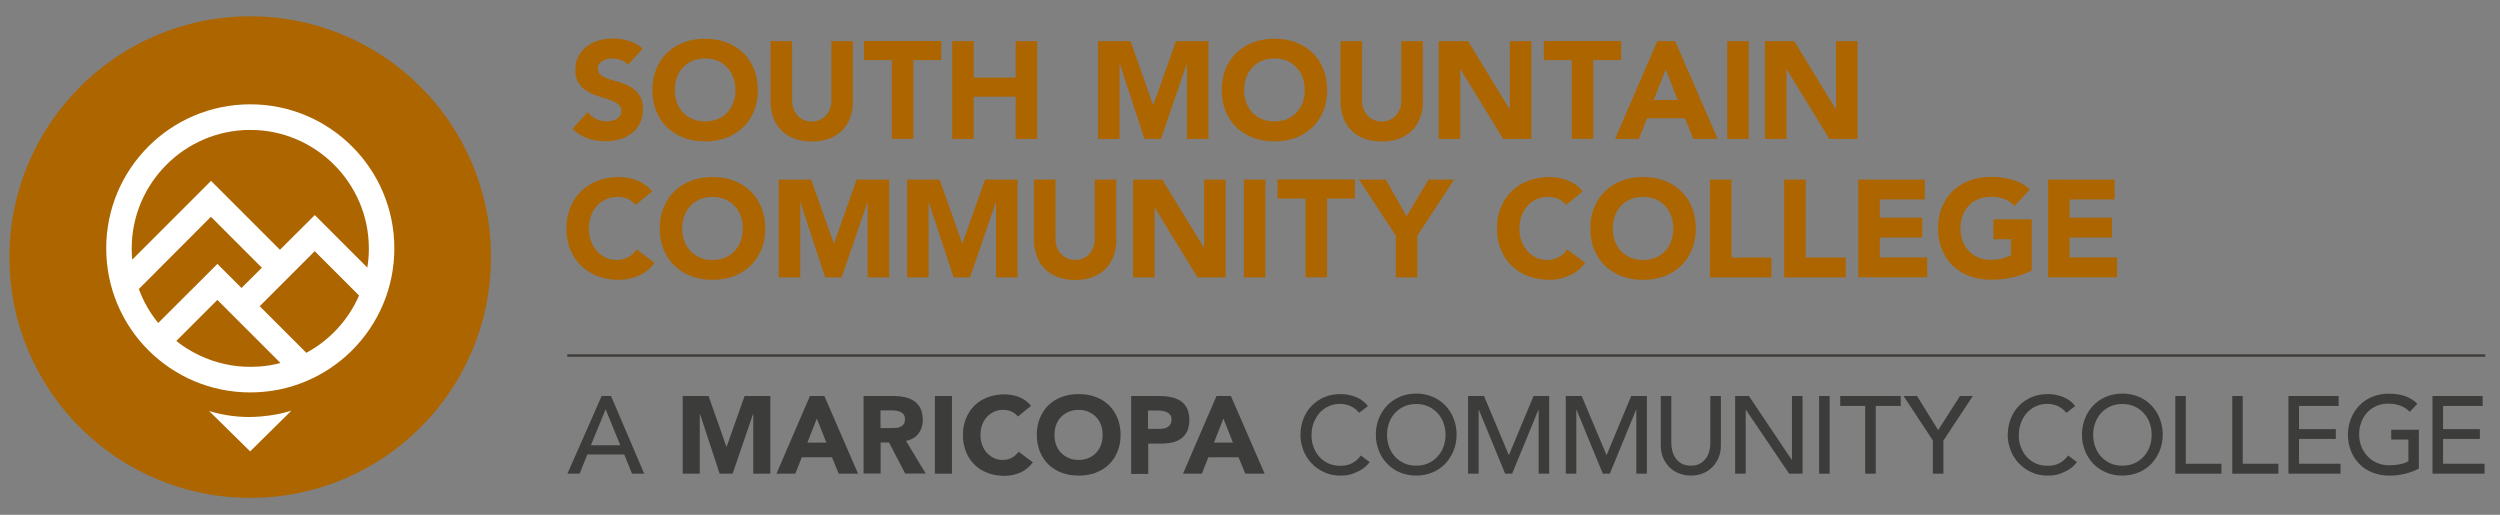 <?xml version="1.0" encoding="UTF-8"?><svg id="a" xmlns="http://www.w3.org/2000/svg" viewBox="0 0 196.28 40.42"><rect x="0" y="0" width="196.28" height="40.42" fill="#808080" stroke="none"/><defs><style>.cls-1{fill:#fff;}.cls-2{fill:#ad6500;}.cls-3{fill:#3f3c39;}.cls-4{fill:#3c3c3b;}</style></defs><g><path class="cls-2" d="M38.55,20.19c0,10.44-8.46,18.9-18.9,18.9S.74,30.63,.74,20.19,9.21,1.28,19.65,1.28s18.9,8.46,18.9,18.9Z"/><g><path class="cls-1" d="M19.65,8.19c-6.25,0-11.31,5.06-11.31,11.31s5.06,11.31,11.31,11.31,11.31-5.06,11.31-11.31-5.07-11.31-11.31-11.31m-2.57,15.37l4.94,4.94c-.56,.15-1.13,.24-1.71,.28-.19,.01-.38,.02-.58,.02h-.09c-.67,0-1.34-.07-2-.22-1.38-.3-2.69-.93-3.8-1.81l3.22-3.22Zm-4.65,1.81c-.66-.81-1.17-1.7-1.53-2.68l5.66-5.67,4,4-1.6,1.59-1.89-1.89-4.65,4.64Zm7.96-1.33l4.32-4.32,3.48,3.48c-.83,1.91-2.3,3.51-4.14,4.5l-3.66-3.66Zm4.32-7.15l-2.73,2.72-5.41-5.41-6.19,6.19c-.03-.3-.04-.6-.04-.88,0-5.13,4.18-9.31,9.31-9.31s9.31,4.18,9.31,9.31c0,.5-.04,1-.12,1.5l-4.12-4.12Z"/><path class="cls-1" d="M21.84,32.51c-.45,.09-.92,.15-1.39,.19-.28,.02-.57,.04-.86,.04h-.03c-.52,0-1.03-.04-1.53-.11-.55-.08-1.09-.2-1.61-.36l3.22,3.17,3.24-3.2c-.34,.1-.69,.2-1.04,.27"/></g></g><g><g><rect class="cls-3" x="44.54" y="27.82" width="150.58" height=".19"/><g><path class="cls-4" d="M47.22,31.09h.75l2.61,6.1h-.96l-.61-1.51h-2.9l-.6,1.51h-.96l2.69-6.1Zm1.48,3.87l-1.14-2.8h-.02l-1.15,2.8h2.31Z"/><path class="cls-4" d="M53.6,31.09h2.03l1.4,3.98h.02l1.41-3.98h2.02v6.1h-1.34v-4.68h-.02l-1.6,4.68h-1.02l-1.54-4.68h-.02v4.68h-1.34v-6.1Z"/><path class="cls-4" d="M63.61,31.09h1.11l2.65,6.1h-1.52l-.53-1.29h-2.37l-.51,1.29h-1.48l2.63-6.1Zm.52,1.77l-.74,1.89h1.49l-.75-1.89Z"/><path class="cls-4" d="M67.79,31.09h2.36c.31,0,.6,.03,.88,.09,.28,.06,.52,.16,.73,.3,.21,.14,.38,.33,.5,.57s.19,.54,.19,.89c0,.43-.11,.8-.34,1.1-.22,.3-.55,.49-.98,.57l1.55,2.57h-1.61l-1.27-2.44h-.66v2.44h-1.34v-6.1Zm1.34,2.52h.79c.12,0,.25,0,.38-.01,.13,0,.26-.03,.37-.08,.11-.04,.2-.11,.27-.2,.07-.09,.11-.22,.11-.39,0-.16-.03-.28-.09-.37-.06-.09-.14-.16-.24-.21-.1-.05-.21-.08-.34-.1-.13-.02-.25-.03-.37-.03h-.88v1.39Z"/><path class="cls-4" d="M73.4,31.09h1.34v6.1h-1.34v-6.1Z"/><path class="cls-4" d="M79.9,32.68c-.13-.16-.29-.28-.49-.37s-.41-.13-.67-.13-.49,.05-.7,.15c-.22,.1-.4,.23-.56,.41-.16,.18-.28,.38-.37,.62s-.13,.5-.13,.78,.04,.55,.13,.79c.09,.24,.21,.45,.37,.62s.34,.31,.55,.41c.21,.1,.43,.15,.68,.15,.28,0,.52-.06,.73-.17,.21-.11,.39-.28,.53-.48l1.12,.84c-.26,.36-.59,.63-.98,.8-.4,.17-.8,.26-1.22,.26-.48,0-.92-.07-1.32-.22s-.75-.36-1.04-.64c-.29-.28-.52-.62-.68-1.01-.16-.4-.25-.84-.25-1.33s.08-.93,.25-1.33,.39-.73,.68-1.01,.64-.49,1.04-.64,.84-.22,1.32-.22c.17,0,.35,.02,.54,.05s.37,.08,.55,.15,.35,.16,.52,.28c.17,.12,.32,.26,.45,.42l-1.03,.84Z"/><path class="cls-4" d="M81.4,34.14c0-.49,.08-.93,.25-1.33s.39-.73,.68-1.01,.64-.49,1.04-.64,.84-.22,1.32-.22,.92,.07,1.32,.22,.75,.36,1.04,.64,.52,.62,.68,1.01,.25,.84,.25,1.33-.08,.93-.25,1.33c-.16,.4-.39,.73-.68,1.01-.29,.28-.64,.49-1.04,.64s-.84,.22-1.32,.22-.92-.07-1.32-.22-.75-.36-1.04-.64c-.29-.28-.52-.62-.68-1.01-.16-.4-.25-.84-.25-1.33Zm1.39,0c0,.29,.04,.55,.13,.79,.09,.24,.22,.45,.38,.62,.17,.17,.37,.31,.6,.41s.49,.15,.78,.15,.55-.05,.78-.15,.43-.23,.6-.41c.17-.17,.29-.38,.38-.62,.09-.24,.13-.5,.13-.79s-.04-.54-.13-.78c-.09-.24-.22-.45-.38-.62-.17-.17-.37-.31-.6-.41s-.49-.15-.78-.15-.55,.05-.78,.15-.43,.23-.6,.41c-.17,.18-.29,.38-.38,.62s-.13,.5-.13,.78Z"/><path class="cls-4" d="M88.79,31.09h2.26c.32,0,.61,.03,.9,.09s.53,.16,.74,.3c.21,.14,.38,.33,.5,.57,.12,.24,.19,.54,.19,.9s-.06,.65-.17,.9c-.12,.24-.27,.43-.47,.58-.2,.14-.44,.25-.71,.31-.28,.06-.57,.09-.9,.09h-.98v2.38h-1.34v-6.1Zm1.34,2.58h.9c.12,0,.24-.01,.35-.03s.21-.06,.3-.12c.09-.05,.16-.13,.22-.22,.05-.1,.08-.21,.08-.36,0-.16-.04-.28-.11-.37-.07-.09-.16-.17-.28-.22s-.24-.08-.37-.1-.27-.02-.4-.02h-.69v1.45Z"/><path class="cls-4" d="M95.53,31.09h1.11l2.65,6.1h-1.52l-.53-1.29h-2.37l-.51,1.29h-1.48l2.63-6.1Zm.52,1.77l-.74,1.89h1.49l-.75-1.89Z"/><path class="cls-4" d="M106.7,32.41c-.17-.22-.39-.4-.65-.52-.26-.12-.54-.18-.82-.18-.34,0-.66,.06-.93,.19-.28,.13-.52,.31-.71,.53s-.35,.49-.46,.79c-.11,.3-.16,.62-.16,.97,0,.32,.05,.63,.16,.91s.25,.54,.45,.76,.43,.39,.71,.52c.28,.13,.6,.19,.96,.19s.66-.07,.92-.21,.49-.34,.67-.6l.7,.52c-.05,.06-.13,.15-.24,.27-.11,.12-.27,.24-.46,.35s-.42,.22-.68,.31-.58,.13-.93,.13c-.48,0-.92-.09-1.3-.28-.39-.18-.72-.43-.99-.72-.27-.3-.48-.64-.62-1.01-.14-.38-.22-.76-.22-1.14,0-.47,.08-.91,.23-1.3s.37-.74,.65-1.03c.28-.29,.61-.51,1-.68s.82-.24,1.29-.24c.4,0,.8,.08,1.18,.23,.39,.15,.7,.39,.95,.71l-.69,.53Z"/><path class="cls-4" d="M111.19,37.34c-.46,0-.89-.08-1.28-.25-.39-.16-.72-.39-1-.68-.28-.29-.5-.63-.65-1.02-.16-.39-.24-.81-.24-1.27s.08-.87,.24-1.27,.38-.73,.65-1.02c.28-.29,.61-.51,1-.68,.39-.16,.82-.25,1.28-.25s.89,.08,1.28,.25c.39,.16,.72,.39,1,.68,.28,.29,.5,.63,.65,1.02,.16,.39,.24,.81,.24,1.27s-.08,.88-.24,1.27c-.16,.39-.38,.73-.65,1.02-.28,.29-.61,.51-1,.68-.39,.16-.82,.25-1.28,.25Zm0-.78c.35,0,.67-.06,.95-.19,.28-.13,.52-.3,.72-.52,.2-.22,.36-.47,.47-.77,.11-.3,.16-.61,.16-.94s-.05-.65-.16-.94c-.11-.3-.26-.55-.47-.77-.2-.22-.44-.39-.72-.52-.28-.13-.6-.19-.95-.19s-.67,.06-.95,.19c-.28,.13-.52,.3-.72,.52-.2,.22-.36,.48-.46,.77-.11,.3-.16,.61-.16,.94s.05,.65,.16,.94c.11,.3,.26,.55,.46,.77,.2,.22,.44,.39,.72,.52,.28,.13,.6,.19,.95,.19Z"/><path class="cls-4" d="M115.28,31.09h1.23l1.94,4.61h.03l1.92-4.61h1.23v6.1h-.83v-5.01h-.02l-2.06,5.01h-.55l-2.06-5.01h-.02v5.01h-.83v-6.1Z"/><path class="cls-4" d="M122.95,31.09h1.23l1.94,4.61h.03l1.92-4.61h1.23v6.1h-.83v-5.01h-.02l-2.06,5.01h-.55l-2.06-5.01h-.02v5.01h-.83v-6.1Z"/><path class="cls-4" d="M131.22,31.09v3.74c0,.19,.03,.39,.08,.59,.05,.2,.14,.39,.26,.56,.12,.17,.28,.31,.47,.42,.19,.11,.44,.16,.72,.16s.53-.05,.72-.16c.19-.11,.35-.25,.47-.42,.12-.17,.21-.36,.26-.56,.05-.2,.08-.4,.08-.59v-3.74h.83v3.87c0,.36-.06,.68-.18,.97-.12,.29-.29,.54-.5,.75-.21,.21-.46,.38-.75,.49-.29,.12-.6,.17-.93,.17s-.64-.06-.93-.17c-.29-.11-.54-.28-.75-.49-.21-.21-.38-.46-.5-.75-.12-.29-.18-.61-.18-.97v-3.87h.83Z"/><path class="cls-4" d="M136.23,31.09h1.08l3.36,5.01h.02v-5.01h.83v6.1h-1.05l-3.39-5.01h-.02v5.01h-.83v-6.1Z"/><path class="cls-4" d="M142.82,31.09h.83v6.1h-.83v-6.1Z"/><path class="cls-4" d="M146.44,31.87h-1.96v-.78h4.75v.78h-1.96v5.32h-.83v-5.32Z"/><path class="cls-4" d="M151.76,34.59l-2.31-3.5h1.06l1.66,2.68,1.71-2.68h1.01l-2.31,3.5v2.6h-.83v-2.6Z"/><path class="cls-4" d="M162.23,32.41c-.17-.22-.39-.4-.65-.52-.26-.12-.54-.18-.82-.18-.34,0-.66,.06-.93,.19-.28,.13-.52,.31-.71,.53s-.35,.49-.46,.79c-.11,.3-.16,.62-.16,.97,0,.32,.05,.63,.16,.91s.25,.54,.45,.76,.43,.39,.71,.52c.28,.13,.6,.19,.96,.19s.66-.07,.92-.21,.49-.34,.67-.6l.7,.52c-.05,.06-.13,.15-.24,.27-.11,.12-.27,.24-.46,.35s-.42,.22-.68,.31-.58,.13-.93,.13c-.48,0-.92-.09-1.3-.28-.39-.18-.72-.43-.99-.72-.27-.3-.48-.64-.62-1.01-.14-.38-.22-.76-.22-1.14,0-.47,.08-.91,.23-1.3s.37-.74,.65-1.03c.28-.29,.61-.51,1-.68s.82-.24,1.29-.24c.4,0,.8,.08,1.18,.23,.39,.15,.7,.39,.95,.71l-.69,.53Z"/><path class="cls-4" d="M166.63,37.34c-.46,0-.89-.08-1.28-.25-.39-.16-.72-.39-1-.68-.28-.29-.5-.63-.65-1.02-.16-.39-.24-.81-.24-1.27s.08-.87,.24-1.27,.38-.73,.65-1.02c.28-.29,.61-.51,1-.68,.39-.16,.82-.25,1.28-.25s.89,.08,1.28,.25c.39,.16,.72,.39,1,.68,.28,.29,.5,.63,.65,1.02,.16,.39,.24,.81,.24,1.27s-.08,.88-.24,1.27c-.16,.39-.38,.73-.65,1.02-.28,.29-.61,.51-1,.68-.39,.16-.82,.25-1.28,.25Zm0-.78c.35,0,.67-.06,.95-.19,.28-.13,.52-.3,.72-.52,.2-.22,.36-.47,.47-.77,.11-.3,.16-.61,.16-.94s-.05-.65-.16-.94c-.11-.3-.26-.55-.47-.77-.2-.22-.44-.39-.72-.52-.28-.13-.6-.19-.95-.19s-.67,.06-.95,.19c-.28,.13-.52,.3-.72,.52-.2,.22-.36,.48-.46,.77-.11,.3-.16,.61-.16,.94s.05,.65,.16,.94c.11,.3,.26,.55,.46,.77,.2,.22,.44,.39,.72,.52,.28,.13,.6,.19,.95,.19Z"/><path class="cls-4" d="M170.78,31.09h.83v5.32h2.8v.78h-3.62v-6.1Z"/><path class="cls-4" d="M175.25,31.09h.83v5.32h2.8v.78h-3.62v-6.1Z"/><path class="cls-4" d="M179.68,31.09h3.93v.78h-3.11v1.82h2.89v.77h-2.89v1.95h3.26v.78h-4.09v-6.1Z"/><path class="cls-4" d="M189.91,33.78v3c-.15,.09-.32,.17-.51,.24s-.39,.13-.59,.18c-.2,.05-.41,.08-.62,.11-.21,.02-.41,.03-.59,.03-.52,0-.98-.09-1.38-.26-.4-.17-.75-.4-1.02-.7-.28-.29-.49-.63-.64-1.02s-.22-.8-.22-1.23c0-.45,.08-.87,.24-1.27s.38-.73,.65-1.02c.28-.29,.61-.51,1-.68,.39-.16,.82-.25,1.28-.25,.56,0,1.02,.07,1.38,.21,.36,.14,.65,.33,.9,.58l-.59,.63c-.25-.24-.52-.41-.8-.5-.28-.09-.58-.14-.89-.14-.35,0-.67,.06-.95,.19-.28,.13-.52,.3-.72,.52-.2,.22-.36,.48-.46,.77-.11,.3-.16,.61-.16,.94s.06,.66,.18,.96c.12,.3,.29,.55,.5,.77s.46,.39,.75,.51c.29,.12,.6,.18,.94,.18,.29,0,.57-.03,.83-.08,.26-.05,.48-.13,.67-.24v-1.7h-1.35v-.77h2.18Z"/><path class="cls-4" d="M190.99,31.09h3.93v.78h-3.11v1.82h2.89v.77h-2.89v1.95h3.26v.78h-4.09v-6.1Z"/></g></g><g><g><path class="cls-2" d="M49.91,16.09c-.17-.2-.37-.36-.61-.47s-.52-.16-.84-.16-.61,.06-.88,.18c-.27,.12-.51,.29-.71,.52-.2,.22-.35,.48-.47,.79-.11,.3-.17,.63-.17,.99s.06,.69,.17,.99c.11,.3,.27,.56,.46,.78,.2,.22,.42,.39,.69,.52s.55,.18,.85,.18c.35,0,.65-.07,.92-.22,.27-.14,.49-.35,.66-.61l1.41,1.05c-.33,.46-.74,.79-1.24,1.01-.5,.22-1.01,.33-1.54,.33-.6,0-1.15-.09-1.66-.28-.51-.19-.94-.46-1.31-.81-.37-.35-.66-.78-.86-1.27-.21-.5-.31-1.06-.31-1.67s.1-1.17,.31-1.67c.21-.5,.49-.92,.86-1.28,.37-.35,.81-.62,1.31-.81s1.06-.28,1.66-.28c.22,0,.44,.02,.68,.06,.24,.04,.47,.1,.69,.19s.45,.2,.66,.35c.21,.14,.4,.32,.56,.53l-1.3,1.06Z"/><path class="cls-2" d="M51.8,17.94c0-.61,.1-1.17,.31-1.67,.21-.5,.49-.92,.86-1.28,.37-.35,.81-.62,1.31-.81s1.06-.28,1.66-.28,1.15,.09,1.66,.28,.94,.46,1.31,.81c.37,.35,.66,.78,.86,1.28,.21,.5,.31,1.06,.31,1.67s-.1,1.17-.31,1.67c-.21,.5-.49,.92-.86,1.27-.37,.35-.81,.62-1.31,.81-.51,.19-1.06,.28-1.66,.28s-1.15-.09-1.66-.28c-.51-.19-.94-.46-1.31-.81-.37-.35-.66-.78-.86-1.27-.21-.5-.31-1.06-.31-1.67Zm1.76,0c0,.36,.06,.69,.17,.99,.11,.3,.27,.56,.48,.78,.21,.22,.46,.39,.75,.52s.62,.18,.98,.18,.69-.06,.98-.18c.29-.12,.54-.29,.75-.52,.21-.22,.37-.48,.48-.78,.11-.3,.17-.63,.17-.99s-.06-.68-.17-.99-.27-.57-.48-.79c-.21-.22-.46-.39-.75-.52-.29-.12-.62-.18-.98-.18s-.69,.06-.98,.18-.54,.29-.75,.52c-.21,.22-.37,.48-.48,.79-.11,.3-.17,.63-.17,.99Z"/><path class="cls-2" d="M61.13,14.1h2.56l1.77,5.01h.02l1.78-5.01h2.55v7.68h-1.69v-5.89h-.02l-2.02,5.89h-1.29l-1.94-5.89h-.02v5.89h-1.69v-7.68Z"/><path class="cls-2" d="M71.21,14.1h2.56l1.77,5.01h.02l1.78-5.01h2.55v7.68h-1.69v-5.89h-.02l-2.02,5.89h-1.29l-1.94-5.89h-.02v5.89h-1.69v-7.68Z"/><path class="cls-2" d="M87.65,18.82c0,.46-.07,.88-.21,1.26s-.34,.72-.61,1c-.27,.28-.61,.5-1.01,.66s-.87,.24-1.4,.24-1.01-.08-1.41-.24c-.41-.16-.74-.38-1.01-.66s-.48-.61-.61-1c-.14-.38-.21-.8-.21-1.26v-4.72h1.69v4.65c0,.24,.04,.46,.11,.66s.18,.38,.32,.53c.14,.15,.3,.26,.49,.35,.19,.08,.4,.12,.62,.12s.43-.04,.62-.12c.19-.08,.35-.2,.49-.35s.24-.32,.32-.53,.11-.42,.11-.66v-4.65h1.69v4.72Z"/><path class="cls-2" d="M88.95,14.1h2.3l3.27,5.34h.02v-5.34h1.69v7.68h-2.21l-3.35-5.47h-.02v5.47h-1.69v-7.68Z"/><path class="cls-2" d="M97.66,14.1h1.69v7.68h-1.69v-7.68Z"/><path class="cls-2" d="M102.49,15.59h-2.19v-1.5h6.08v1.5h-2.19v6.18h-1.69v-6.18Z"/><path class="cls-2" d="M109.59,18.5l-2.89-4.4h2.1l1.63,2.88,1.73-2.88h2.01l-2.89,4.4v3.28h-1.69v-3.28Z"/><path class="cls-2" d="M122.97,16.09c-.17-.2-.37-.36-.61-.47s-.52-.16-.84-.16-.61,.06-.88,.18c-.27,.12-.51,.29-.71,.52-.2,.22-.35,.48-.47,.79-.11,.3-.17,.63-.17,.99s.06,.69,.17,.99c.11,.3,.27,.56,.46,.78,.2,.22,.42,.39,.69,.52s.55,.18,.85,.18c.35,0,.65-.07,.92-.22,.27-.14,.49-.35,.66-.61l1.41,1.05c-.33,.46-.74,.79-1.24,1.01-.5,.22-1.01,.33-1.54,.33-.6,0-1.15-.09-1.66-.28-.51-.19-.94-.46-1.31-.81-.37-.35-.66-.78-.86-1.27-.21-.5-.31-1.06-.31-1.67s.1-1.17,.31-1.67c.21-.5,.49-.92,.86-1.28,.37-.35,.81-.62,1.31-.81s1.06-.28,1.66-.28c.22,0,.44,.02,.68,.06,.24,.04,.47,.1,.69,.19s.45,.2,.66,.35c.21,.14,.4,.32,.56,.53l-1.3,1.06Z"/><path class="cls-2" d="M124.86,17.94c0-.61,.1-1.17,.31-1.67,.21-.5,.49-.92,.86-1.28,.37-.35,.81-.62,1.31-.81s1.06-.28,1.66-.28,1.15,.09,1.66,.28,.94,.46,1.31,.81c.37,.35,.66,.78,.86,1.28,.21,.5,.31,1.06,.31,1.67s-.1,1.17-.31,1.67c-.21,.5-.49,.92-.86,1.27-.37,.35-.81,.62-1.31,.81-.51,.19-1.06,.28-1.66,.28s-1.15-.09-1.66-.28c-.51-.19-.94-.46-1.31-.81-.37-.35-.66-.78-.86-1.27-.21-.5-.31-1.06-.31-1.67Zm1.76,0c0,.36,.06,.69,.17,.99,.11,.3,.27,.56,.48,.78,.21,.22,.46,.39,.75,.52s.62,.18,.98,.18,.69-.06,.98-.18c.29-.12,.54-.29,.75-.52,.21-.22,.37-.48,.48-.78,.11-.3,.17-.63,.17-.99s-.06-.68-.17-.99-.27-.57-.48-.79c-.21-.22-.46-.39-.75-.52-.29-.12-.62-.18-.98-.18s-.69,.06-.98,.18-.54,.29-.75,.52c-.21,.22-.37,.48-.48,.79-.11,.3-.17,.63-.17,.99Z"/><path class="cls-2" d="M134.25,14.1h1.69v6.12h3.14v1.56h-4.83v-7.68Z"/><path class="cls-2" d="M140.08,14.1h1.69v6.12h3.14v1.56h-4.83v-7.68Z"/><path class="cls-2" d="M145.9,14.1h5.22v1.56h-3.53v1.43h3.33v1.56h-3.33v1.56h3.72v1.56h-5.41v-7.68Z"/><path class="cls-2" d="M159.52,21.23c-.5,.26-1.02,.45-1.56,.56-.54,.12-1.1,.17-1.66,.17-.6,0-1.15-.09-1.66-.28-.51-.19-.94-.46-1.31-.81-.37-.35-.66-.78-.86-1.27-.21-.5-.31-1.06-.31-1.67s.1-1.17,.31-1.67c.21-.5,.49-.92,.86-1.28,.37-.35,.81-.62,1.31-.81s1.06-.28,1.66-.28,1.18,.07,1.7,.22c.52,.15,.97,.4,1.36,.76l-1.19,1.3c-.23-.24-.49-.42-.78-.54-.29-.12-.65-.18-1.09-.18-.36,0-.69,.06-.98,.18s-.54,.29-.75,.52c-.21,.22-.37,.48-.48,.79-.11,.3-.17,.63-.17,.99s.06,.69,.17,.99c.11,.3,.27,.56,.48,.78,.21,.22,.46,.39,.75,.52s.62,.18,.98,.18,.69-.04,.95-.12c.27-.08,.48-.17,.64-.25v-1.25h-1.38v-1.56h3.01v4.01Z"/><path class="cls-2" d="M160.8,14.1h5.22v1.56h-3.53v1.43h3.33v1.56h-3.33v1.56h3.72v1.56h-5.41v-7.68Z"/></g><g><path class="cls-2" d="M49.31,5.1c-.14-.17-.32-.3-.56-.39-.24-.08-.46-.12-.67-.12-.12,0-.25,.01-.38,.04-.13,.03-.25,.07-.37,.14-.12,.06-.21,.14-.28,.24-.07,.1-.11,.22-.11,.37,0,.23,.09,.41,.26,.53,.17,.12,.39,.23,.66,.31s.55,.17,.85,.26,.59,.21,.85,.37c.26,.16,.48,.37,.66,.64,.17,.27,.26,.63,.26,1.07s-.08,.8-.24,1.12-.37,.58-.65,.79c-.27,.21-.59,.37-.94,.47-.36,.1-.74,.15-1.13,.15-.5,0-.96-.08-1.39-.23s-.82-.4-1.19-.74l1.2-1.32c.17,.23,.39,.41,.66,.54s.54,.19,.82,.19c.14,0,.28-.02,.42-.05s.27-.08,.38-.15c.11-.07,.2-.15,.27-.25s.1-.22,.1-.36c0-.23-.09-.41-.27-.55-.18-.13-.4-.25-.67-.34-.27-.09-.56-.19-.87-.28-.31-.09-.6-.22-.87-.38-.27-.16-.49-.37-.67-.63-.18-.26-.27-.6-.27-1.03s.08-.77,.24-1.08c.16-.31,.38-.57,.65-.78,.27-.21,.58-.37,.94-.47,.35-.1,.72-.16,1.1-.16,.43,0,.85,.06,1.26,.18,.4,.12,.77,.33,1.1,.62l-1.16,1.27Z"/><path class="cls-2" d="M51.22,7.07c0-.61,.1-1.17,.31-1.67,.21-.5,.49-.92,.86-1.27,.37-.35,.81-.62,1.31-.81,.51-.19,1.06-.28,1.66-.28s1.15,.09,1.66,.28c.51,.19,.94,.46,1.31,.81,.37,.35,.66,.78,.86,1.27,.21,.5,.31,1.06,.31,1.67s-.1,1.17-.31,1.67c-.21,.5-.49,.92-.86,1.27-.37,.35-.81,.62-1.31,.81-.51,.19-1.06,.28-1.66,.28s-1.15-.09-1.66-.28c-.51-.19-.94-.46-1.31-.81-.37-.35-.66-.78-.86-1.27-.21-.5-.31-1.06-.31-1.67Zm1.76,0c0,.36,.06,.69,.17,.99s.27,.56,.48,.78c.21,.22,.46,.39,.75,.51s.62,.18,.98,.18,.69-.06,.98-.18,.54-.29,.75-.51c.21-.22,.37-.48,.48-.78,.11-.3,.17-.63,.17-.99s-.06-.68-.17-.99c-.11-.3-.27-.57-.48-.79-.21-.22-.46-.39-.75-.52-.29-.12-.62-.18-.98-.18s-.69,.06-.98,.18c-.29,.12-.54,.29-.75,.52-.21,.22-.37,.48-.48,.79s-.17,.63-.17,.99Z"/><path class="cls-2" d="M66.97,7.95c0,.46-.07,.88-.21,1.26-.14,.38-.34,.72-.61,1-.27,.28-.61,.5-1.01,.66-.41,.16-.87,.24-1.4,.24s-1.01-.08-1.41-.24c-.41-.16-.74-.38-1.01-.66-.27-.28-.48-.61-.61-1-.14-.38-.21-.8-.21-1.26V3.23h1.69V7.88c0,.24,.04,.46,.11,.66s.18,.38,.32,.53,.3,.26,.49,.35c.19,.08,.4,.12,.62,.12s.43-.04,.62-.12,.35-.2,.49-.35,.24-.32,.32-.53,.11-.42,.11-.66V3.23h1.69V7.95Z"/><path class="cls-2" d="M70.02,4.72h-2.19v-1.5h6.07v1.5h-2.19v6.18h-1.69V4.72Z"/><path class="cls-2" d="M74.76,3.23h1.69v2.86h3.29V3.23h1.69v7.68h-1.69v-3.32h-3.29v3.32h-1.69V3.23Z"/><path class="cls-2" d="M86.2,3.23h2.56l1.77,5.01h.02l1.78-5.01h2.55v7.68h-1.69V5.02h-.02l-2.02,5.89h-1.29l-1.94-5.89h-.02v5.89h-1.69V3.23Z"/><path class="cls-2" d="M95.92,7.07c0-.61,.1-1.17,.31-1.67,.21-.5,.49-.92,.86-1.27,.37-.35,.81-.62,1.31-.81,.51-.19,1.06-.28,1.66-.28s1.15,.09,1.66,.28c.51,.19,.94,.46,1.31,.81,.37,.35,.66,.78,.86,1.27,.21,.5,.31,1.06,.31,1.67s-.1,1.17-.31,1.67c-.21,.5-.49,.92-.86,1.27-.37,.35-.81,.62-1.31,.81-.51,.19-1.06,.28-1.66,.28s-1.15-.09-1.66-.28c-.51-.19-.94-.46-1.31-.81-.37-.35-.66-.78-.86-1.27-.21-.5-.31-1.06-.31-1.67Zm1.76,0c0,.36,.06,.69,.17,.99s.27,.56,.48,.78c.21,.22,.46,.39,.75,.51s.62,.18,.98,.18,.69-.06,.98-.18,.54-.29,.75-.51c.21-.22,.37-.48,.48-.78,.11-.3,.17-.63,.17-.99s-.06-.68-.17-.99c-.11-.3-.27-.57-.48-.79-.21-.22-.46-.39-.75-.52-.29-.12-.62-.18-.98-.18s-.69,.06-.98,.18c-.29,.12-.54,.29-.75,.52-.21,.22-.37,.48-.48,.79s-.17,.63-.17,.99Z"/><path class="cls-2" d="M111.72,7.95c0,.46-.07,.88-.21,1.26-.14,.38-.34,.72-.61,1-.27,.28-.61,.5-1.01,.66-.41,.16-.87,.24-1.4,.24s-1.01-.08-1.41-.24c-.41-.16-.74-.38-1.01-.66-.27-.28-.48-.61-.61-1-.14-.38-.21-.8-.21-1.26V3.23h1.69V7.88c0,.24,.04,.46,.11,.66s.18,.38,.32,.53,.3,.26,.49,.35c.19,.08,.4,.12,.62,.12s.43-.04,.62-.12,.35-.2,.49-.35,.24-.32,.32-.53,.11-.42,.11-.66V3.23h1.69V7.95Z"/><path class="cls-2" d="M112.96,3.23h2.3l3.26,5.34h.02V3.23h1.69v7.68h-2.21l-3.35-5.47h-.02v5.47h-1.69V3.23Z"/><path class="cls-2" d="M123.4,4.72h-2.19v-1.5h6.07v1.5h-2.19v6.18h-1.69V4.72Z"/><path class="cls-2" d="M130.12,3.23h1.4l3.34,7.68h-1.91l-.66-1.63h-2.98l-.64,1.63h-1.87l3.32-7.68Zm.65,2.23l-.93,2.39h1.88l-.94-2.39Z"/><path class="cls-2" d="M135.61,3.23h1.69v7.68h-1.69V3.23Z"/><path class="cls-2" d="M138.57,3.23h2.3l3.26,5.34h.02V3.23h1.69v7.68h-2.21l-3.35-5.47h-.02v5.47h-1.69V3.23Z"/></g></g></g></svg>
